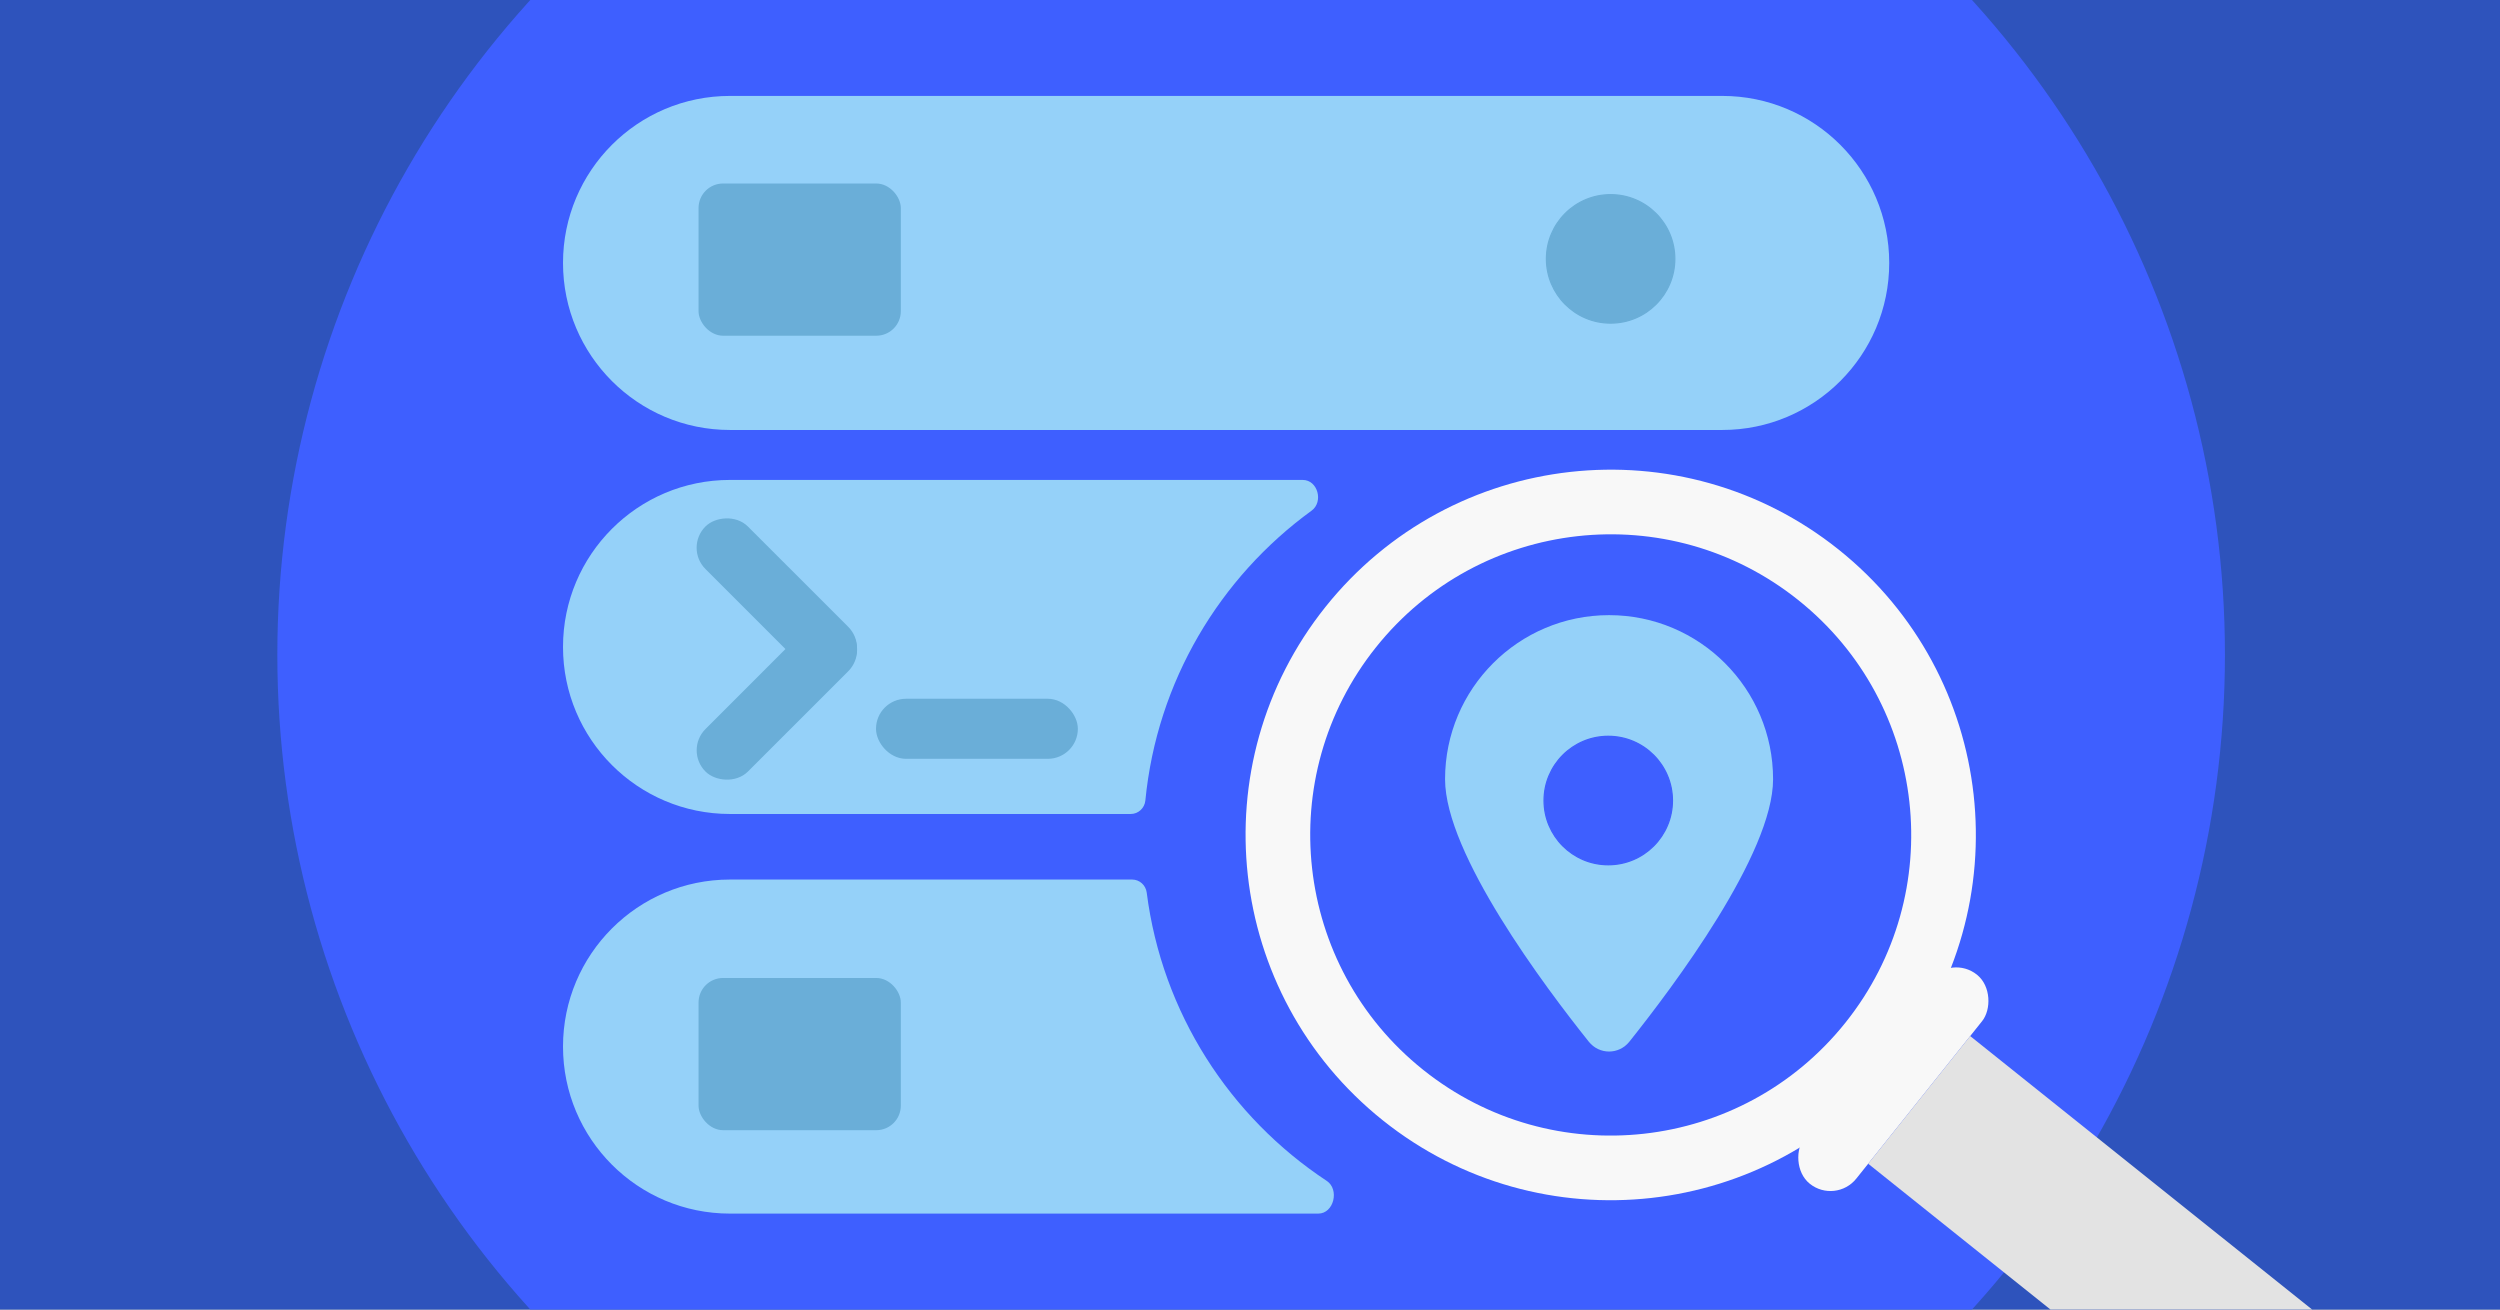 <svg width="945" height="495" viewBox="0 0 945 495" fill="none" xmlns="http://www.w3.org/2000/svg">
<rect x="0" y="0" width="945" height="495" fill="#333333" stroke="none"/>
<g clip-path="url(#clip0_13570_464)">
<rect width="945" height="495" fill="#C3DCF4"/>
<g clip-path="url(#clip1_13570_464)">
<rect width="945.86" height="495" fill="#2E53BC"/>
<circle cx="472.93" cy="247.5" r="368.097" fill="#3E5FFF"/>
<path d="M212.818 99.394C212.818 64.525 241.072 36.258 275.924 36.258H651.019C685.871 36.258 714.124 64.525 714.124 99.394C714.124 134.264 685.871 162.531 651.019 162.531H275.924C241.072 162.531 212.818 134.264 212.818 99.394Z" fill="#95D1F9"/>
<path d="M501.49 446.364C506.409 449.61 504.199 458.742 498.305 458.742H275.924C241.072 458.742 212.818 430.475 212.818 395.605C212.818 360.736 241.072 332.469 275.924 332.469H427.956C430.765 332.469 433.103 334.608 433.458 337.394C439.261 382.917 464.928 422.232 501.49 446.364Z" fill="#95D1F9"/>
<path d="M427.426 307.686C430.299 307.686 432.668 305.454 432.946 302.594C437.332 257.577 461.09 218.238 495.773 193.032C500.371 189.691 498.117 181.413 492.433 181.413H275.924C241.072 181.413 212.818 209.68 212.818 244.55C212.818 279.419 241.072 307.686 275.924 307.686H427.426Z" fill="#95D1F9"/>
<path d="M707.115 394.198C663.729 448.49 584.565 457.316 530.297 413.914C476.029 370.512 467.205 291.316 510.59 237.024C553.976 182.731 633.14 173.906 687.408 217.307C741.676 260.709 750.5 339.906 707.115 394.198Z" stroke="#F8F8F8" stroke-width="24.435"/>
<rect width="25.005" height="101.21" rx="12.503" transform="matrix(0.781 0.625 -0.624 0.781 737.504 360.607)" fill="#F8F8F8"/>
<path d="M744.722 391.63L878.341 498.494C891.663 509.148 893.829 528.588 883.181 541.913V541.913C872.532 555.239 853.1 557.405 839.779 546.751L706.16 439.886L744.722 391.63Z" fill="#E3E3E3"/>
<path d="M615.881 393.775C632.445 373.037 670.223 322.776 670.223 294.544C670.223 260.304 642.455 232.524 608.228 232.524C574.002 232.524 546.234 260.304 546.234 294.544C546.234 322.776 584.012 373.037 600.576 393.775C604.548 398.718 611.909 398.718 615.881 393.775Z" fill="#95D1F9"/>
<path d="M632.182 302.6C632.182 316.006 621.319 326.872 607.92 326.872C594.52 326.872 583.658 316.006 583.658 302.6C583.658 289.195 594.52 278.328 607.92 278.328C621.319 278.328 632.182 289.195 632.182 302.6Z" fill="#3E5FFF" stroke="#3E5FFF" stroke-width="0.485"/>
<path d="M633.075 97.858C633.075 111.263 622.213 122.13 608.813 122.13C595.414 122.13 584.551 111.263 584.551 97.858C584.551 84.453 595.414 73.586 608.813 73.586C622.213 73.586 633.075 84.453 633.075 97.858Z" fill="#6AAED8" stroke="#6AAED8" stroke-width="0.485"/>
<rect x="333.061" y="266.063" width="72.437" height="18.838" rx="9.419" fill="#6AAED8" stroke="#6AAED8" stroke-width="3.862"/>
<rect x="2.73" y="-2.30183e-07" width="72.495" height="18.851" rx="9.425" transform="matrix(-0.707 0.707 -0.707 -0.707 327.882 243.75)" fill="#6AAED8" stroke="#6AAED8" stroke-width="3.862"/>
<rect x="2.73" y="2.30183e-07" width="72.495" height="18.851" rx="9.425" transform="matrix(-0.707 -0.707 -0.707 0.707 327.864 246.907)" fill="#6AAED8" stroke="#6AAED8" stroke-width="3.862"/>
<rect x="264.396" y="370.017" width="75.77" height="56.852" rx="8.925" fill="#6AAED8" stroke="#6AAED8" stroke-width="0.687"/>
<rect x="264.396" y="69.707" width="75.77" height="56.852" rx="8.925" fill="#6AAED8" stroke="#6AAED8" stroke-width="0.687"/>
</g>
</g>
<defs>
<clipPath id="clip0_13570_464">
<rect width="945" height="495" fill="white"/>
</clipPath>
<clipPath id="clip1_13570_464">
<rect width="945.86" height="495" fill="white"/>
</clipPath>
</defs>
</svg>
